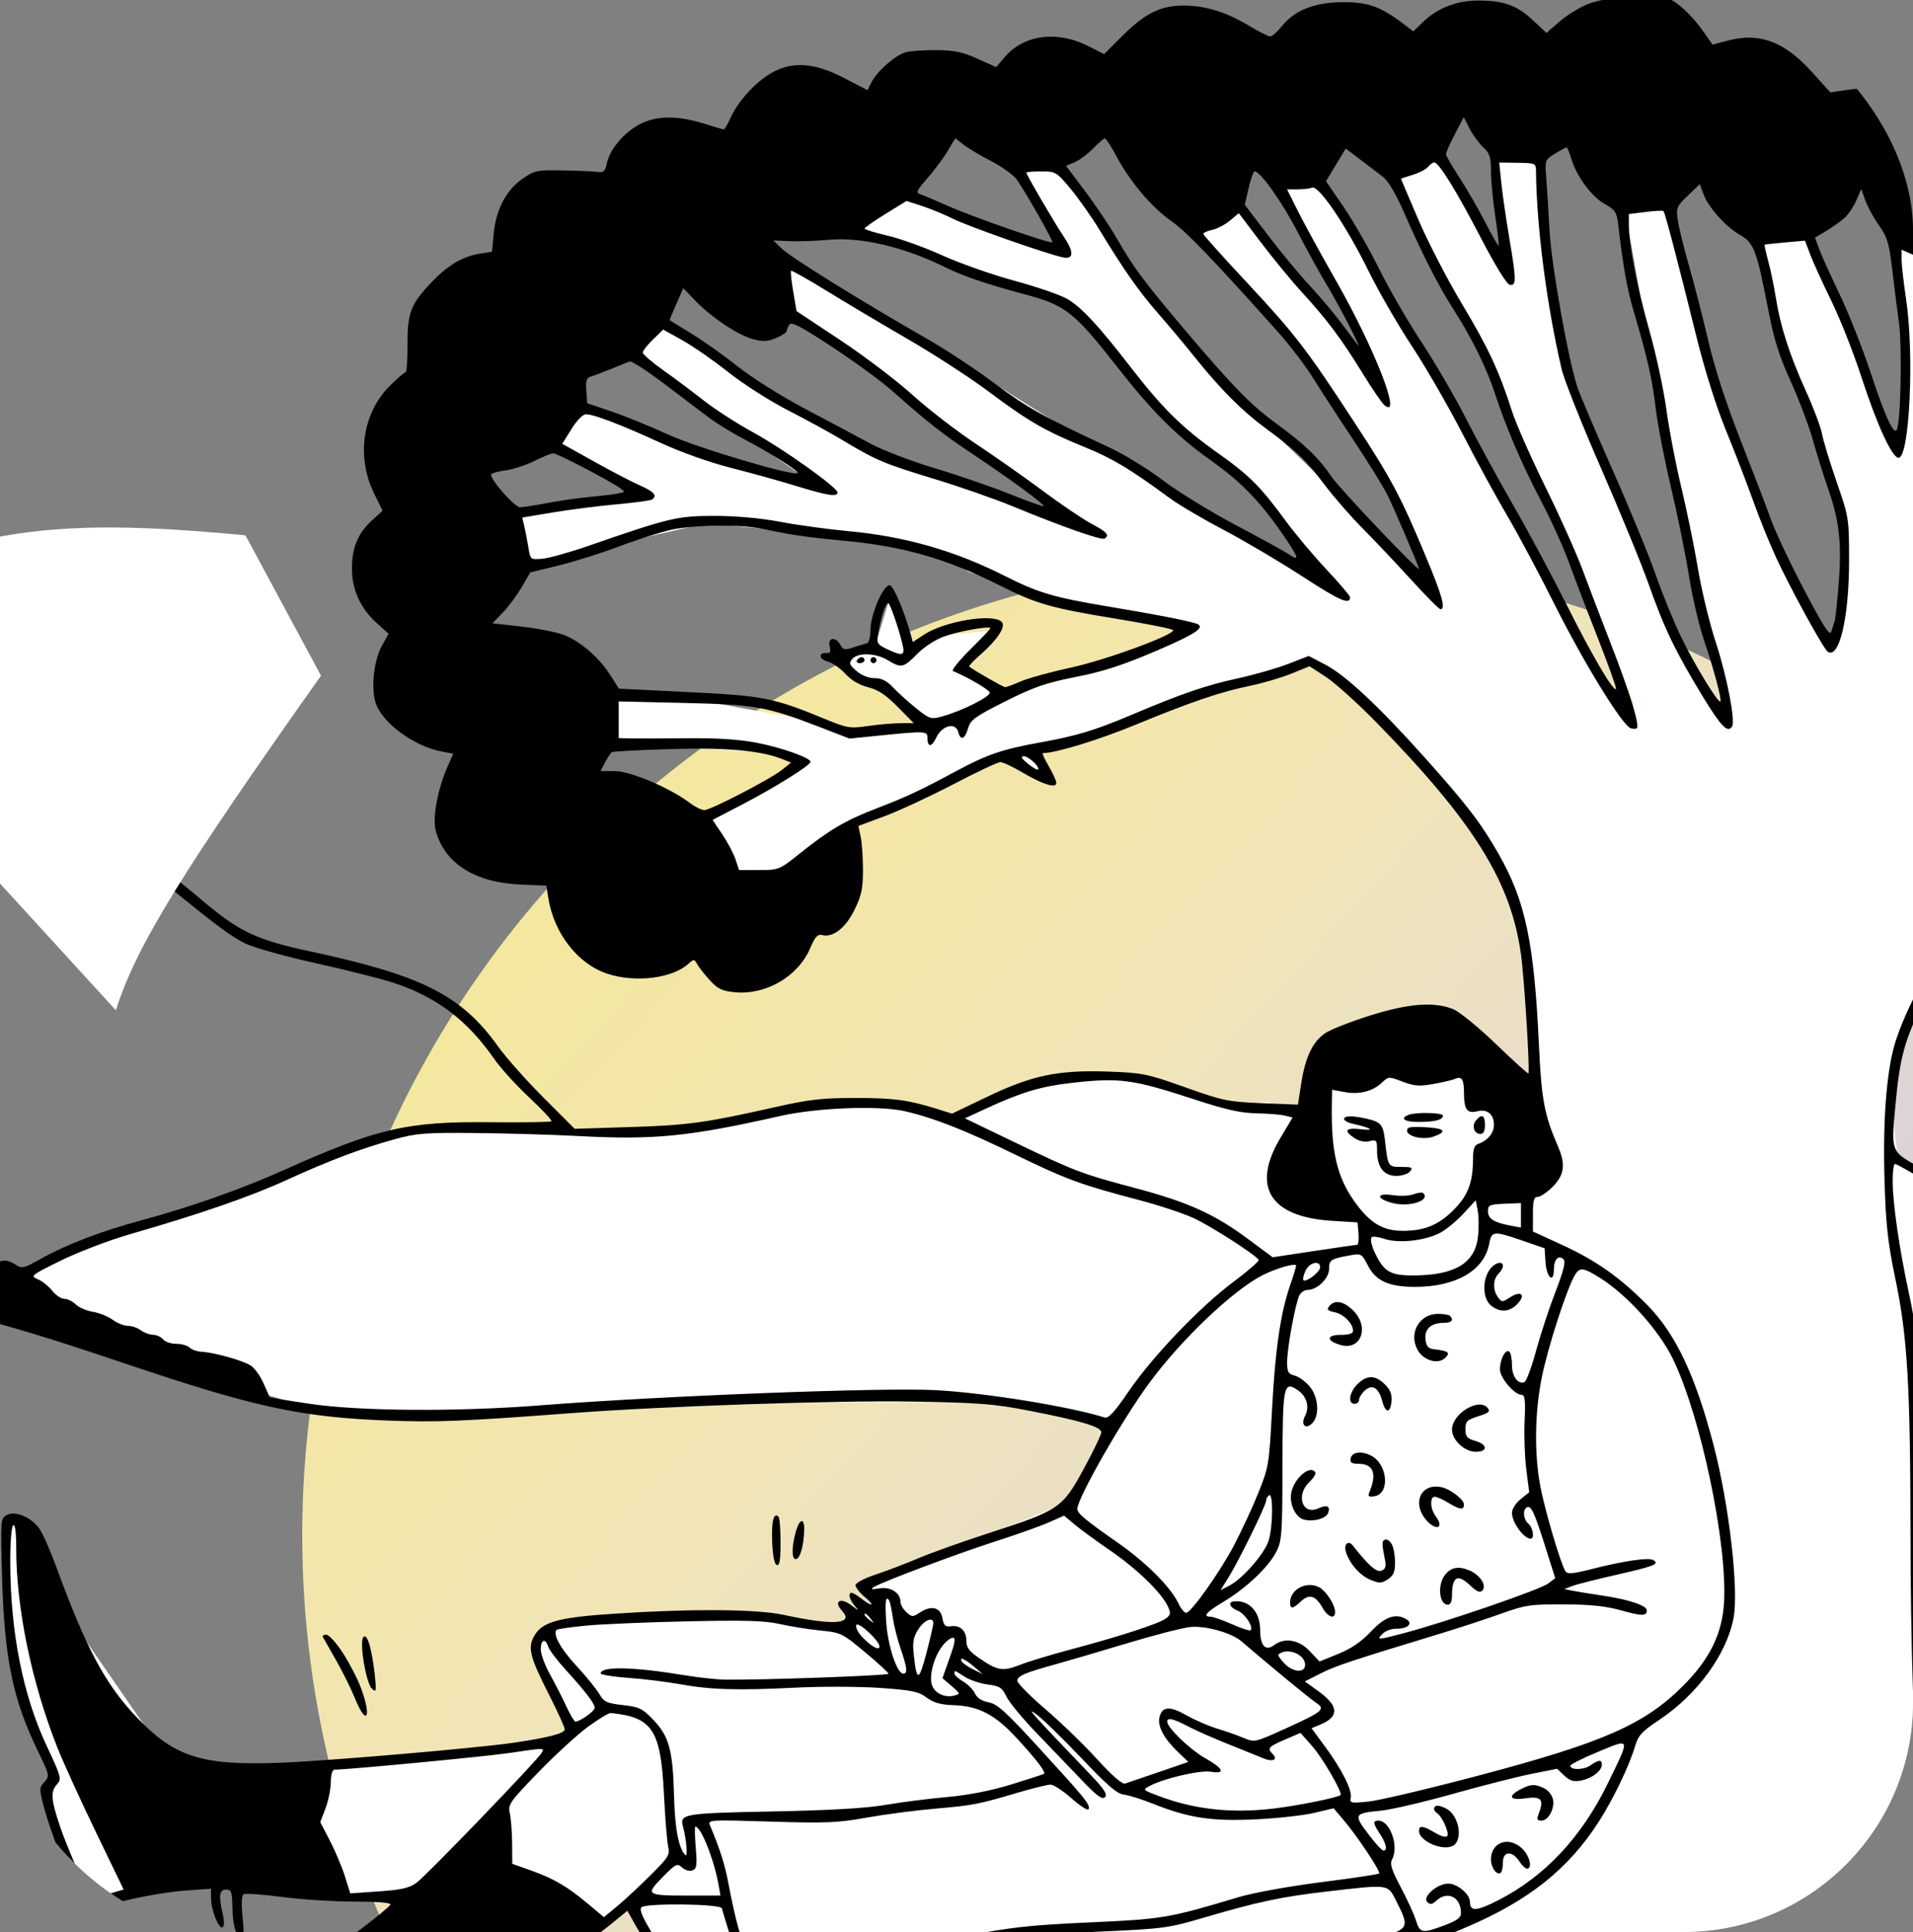 <?xml version="1.0" encoding="UTF-8"?> <svg xmlns="http://www.w3.org/2000/svg" width="100" height="101" viewBox="0 0 100 101" fill="none"><rect x="0" y="0" width="100" height="101" fill="#808080" stroke="none"/> <g clip-path="url(#clip0_16_8313)"> <circle cx="66.799" cy="80.253" r="51" fill="url(#paint0_linear_16_8313)"></circle> <path d="M100.158 78.566L101.317 99.529C90.164 102.154 84.277 101.956 73.928 100.899L68.134 103.006L56.125 106.587L44.748 110.696C43.966 111.178 43.458 111.044 42.536 110.696L38.322 107.535L35.478 104.059L33.16 99.319L31.686 100.372L23.153 104.691V108.273L22.626 110.696L21.468 111.117L16.622 111.433L15.674 110.696H12.829H6.93C4.341 110.457 2.926 110.203 0.715 108.694V107.851H4.507L17.148 103.743L20.625 99.319L16.622 98.897L8.826 98.371L4.507 99.529L2.401 93.946L2.927 92.893L1.031 88.574C0.598 85.016 0.471 83.032 0.399 79.514H1.452L2.927 83.517L8.826 92.05L16.622 92.471C21.908 91.96 24.934 91.773 29.79 90.575L28.526 87.626C28.108 86.59 28.076 86.073 28.526 85.308C31.915 84.495 34.303 84.465 38.744 84.571L44.116 84.887V84.149H44.854V83.517L45.696 84.149V83.517L44.854 83.096L55.704 78.566L57.916 74.563L51.596 73.299H36.847L17.254 73.931L6.298 70.56C1.199 68.26 0.363 67.312 1.979 66.136L15.674 61.079C21.596 58.221 24.424 58.472 29.368 59.288H34.53C43.357 57.369 46.286 57.478 50.015 58.551C51.55 57.08 52.441 56.995 54.018 56.55C57.069 56.099 58.763 56.055 61.708 57.076C63.465 57.588 64.468 57.779 66.344 57.603L68.345 58.551L68.977 57.603L69.714 55.391L74.665 53.705L80.143 56.55C80.183 52.982 80.122 50.947 79.195 46.963C77.86 43.911 76.854 42.359 74.35 40.011L68.45 34.322L54.018 39.379L54.861 40.643H54.334L52.86 39.379L44.854 42.855L41.588 46.753L38.849 46.12L35.899 43.066L42.115 39.905L40.85 39.379L31.791 38.852L31.159 36.429H35.583L44.748 38.114H48.33L47.698 37.482L46.118 35.902L44.748 35.27L44.011 34.322L45.802 33.585L46.539 31.162L47.698 34.006L48.541 33.269L52.122 32.953L50.647 34.849L52.544 36.429L53.386 35.902L62.13 32.953L56.231 31.794L50.647 29.898C48.389 28.568 46.928 28.172 44.011 28.002L36.847 27.37L31.791 28.528L27.261 29.582L25.576 27.053L33.371 25.895L28.631 22.945L29.263 20.733L36.847 23.893L42.957 25.579L39.165 22.945L32.529 18.099L33.793 16.414L38.849 19.89L47.171 24.315L56.231 27.053L50.647 23.472L44.327 18.415L40.113 15.993V13.043L48.33 17.783L58.759 24.315L68.872 29.898L66.87 27.053L62.13 22.945L56.231 15.993L51.069 14.202L43.695 11.674L46.118 9.672L55.388 13.043L52.86 8.092H54.861L57.073 10.515L60.339 15.993L65.817 21.892L71.189 27.053L74.665 30.319L71.927 24.315L67.818 18.415L61.287 10.936L62.867 8.092L68.872 15.993L71.927 19.258L65.817 8.092L68.872 9.251L78.879 26.211C81.226 31.625 82.614 34.29 85.41 37.482V36.745L77.721 19.258L72.769 8.829L74.876 8.092L78.879 14.202L78.142 8.092H80.565V9.988C81.013 15.201 81.423 18.041 83.093 22.629L86.359 30.319C87.517 33.454 88.454 34.945 90.256 37.482L89.624 34.743L88.149 28.002L86.148 17.783L84.778 9.988L87.201 10.515C88.351 15.801 88.965 18.77 90.994 23.893C92.739 28.522 93.777 30.767 95.839 33.585C96.376 31.569 96.631 30.438 96.366 28.423L95.313 23.893L92.784 16.941L91.836 11.568H94.259L99.105 23.05L99.421 22.629C99.979 18.68 99.767 16.466 99.105 12.516L103.213 13.359C103.88 18.55 103.822 21.54 102.792 27.053L101.528 34.322L102.16 33.585L105.636 23.893L106.9 17.362L107.427 13.886L110.166 14.518L109.745 21.049L107.427 28.95L102.16 39.063L103.213 38.641C105.786 35.784 106.936 34.135 108.797 31.162L116.276 15.677L120.174 15.255L115.012 27.053C117.368 25.407 118.218 23.924 119.541 21.049L122.596 14.518L124.809 16.835L119.541 27.053L110.377 39.063C106.2 43.395 104.514 45.812 101.423 50.124C99.249 53.916 98.576 56.158 99.21 60.553L111.535 70.981C115.408 73.414 116.709 75.177 118.488 78.566L121.754 80.884L116.171 81.937L100.158 78.566Z" fill="white"></path> <path fill-rule="evenodd" clip-rule="evenodd" d="M87.089 -0.135C87.629 0.038 88.448 0.792 89.071 1.689L89.519 2.334L90.348 2.116C91.974 1.688 93.275 2.174 94.691 3.737L95.679 4.828L96.641 4.69C97.727 4.535 98.892 4.641 99.667 4.965C100.341 5.246 101.806 6.628 102.465 7.605L102.979 8.365L103.288 7.683C104.849 4.229 109.747 3.55 113.08 6.326L113.829 6.95L114.471 6.37C115.482 5.456 116.348 5.14 117.538 5.251C119.205 5.407 120.771 6.447 122.055 8.251L122.377 8.705L123.037 8.441C124.389 7.899 125.38 8.245 126.205 9.545C127.227 11.158 127.196 12.536 126.085 14.805C125.696 15.599 125.21 16.692 125.005 17.233C124.58 18.351 123.532 20.479 122.959 21.386C122.747 21.723 122.044 22.997 121.397 24.218C120.002 26.85 118.956 28.454 117.157 30.722C116.426 31.642 115.219 33.313 114.474 34.434C113.355 36.117 112.612 36.989 110.201 39.45C108.033 41.662 107.069 42.771 106.455 43.761C106 44.493 105.162 45.678 104.592 46.393C102.226 49.363 101.546 50.358 100.657 52.147C99.544 54.388 99.315 55.215 99.071 57.886C98.854 60.264 98.833 60.216 100.513 61.1C101.993 61.878 103.319 63.025 105.23 65.181C107.869 68.156 109.1 69.223 111.63 70.723C114.29 72.301 115.12 73.08 116.713 75.497C118.288 77.888 119.084 78.718 119.802 78.718C120.146 78.718 120.588 78.877 120.966 79.135C121.393 79.428 121.748 79.544 122.151 79.522C122.601 79.497 122.851 79.599 123.295 79.989C123.608 80.264 123.963 80.681 124.085 80.917C124.262 81.26 124.456 81.368 125.055 81.458C125.689 81.553 125.931 81.7 126.624 82.417C127.075 82.883 127.517 83.264 127.607 83.264C127.865 83.264 128.39 84.24 128.391 84.721C128.391 85.275 127.756 85.929 127.217 85.929C126.993 85.929 125.95 85.652 124.898 85.314C123.846 84.976 122.28 84.513 121.419 84.286C120.557 84.059 118.773 83.488 117.455 83.017C114.158 81.84 112.241 81.323 108.763 80.673C107.124 80.367 105.353 79.971 104.827 79.792C104.04 79.525 100.953 78.874 100.474 78.874C100.033 78.874 100.587 92.411 101.283 98.623C101.424 99.878 101.375 100.15 101.055 99.885C100.86 99.723 100.692 98.462 100.347 94.55C100.04 91.071 99.875 86.109 99.869 80.207C99.861 72.453 99.71 69.885 99.084 66.882C98.677 64.928 98.581 64.047 98.51 61.661C98.415 58.436 98.632 55.806 99.114 54.361C99.866 52.103 101.438 49.465 103.68 46.696C104.395 45.815 105.464 44.352 106.056 43.447C106.879 42.19 107.806 41.116 109.976 38.901C112.937 35.88 113.076 35.713 114.386 33.627C114.827 32.924 115.762 31.64 116.463 30.774C118.163 28.674 119.519 26.651 120.63 24.558C121.133 23.609 121.912 22.199 122.362 21.423C122.811 20.647 123.326 19.721 123.506 19.367L123.832 18.721L123.115 17.877C122.721 17.413 122.351 17.015 122.294 16.992C122.236 16.969 122.042 17.251 121.863 17.619C121.434 18.499 119.547 21.847 118.494 23.595C117.926 24.538 117.112 25.543 115.953 26.73C113.489 29.254 113.537 28.856 116.308 23.782C116.917 22.665 117.586 21.254 117.794 20.646C118.001 20.039 118.426 18.845 118.738 17.993L119.304 16.444L118.56 16.541C118.15 16.595 117.448 16.58 117 16.508L116.186 16.377L115.838 17.254C115.646 17.736 114.945 19.226 114.28 20.563C113.615 21.901 112.858 23.594 112.598 24.326C111.867 26.381 111.555 27.031 110.159 29.405C109.445 30.619 108.548 32.155 108.167 32.819C106.747 35.291 102.677 39.842 101.886 39.842C101.478 39.842 101.929 38.835 103.501 36.236C104.923 33.884 107.151 29.07 107.635 27.301C107.859 26.482 108.359 24.848 108.746 23.671C109.457 21.506 109.585 20.719 109.82 17.095L109.918 15.589L109.009 15.492C108.509 15.439 107.965 15.376 107.8 15.352C107.536 15.314 107.445 15.55 107.06 17.268C106.819 18.346 106.544 19.933 106.45 20.796C106.356 21.658 106.174 22.95 106.047 23.668C105.648 25.904 103.141 32.623 102.128 34.17C101.739 34.763 101.441 34.357 101.537 33.364C101.744 31.212 101.976 29.672 102.463 27.224C102.999 24.533 103.489 19.939 103.464 17.849C103.457 17.228 103.369 16.015 103.269 15.152L103.086 13.585L101.968 13.639C101.097 13.681 100.69 13.623 100.127 13.374L99.404 13.054V13.568C99.404 13.851 99.509 14.782 99.638 15.636C100.074 18.526 99.819 23.931 99.247 23.931C98.904 23.931 98.121 22.223 97.285 19.656C96.885 18.425 96.187 16.662 95.735 15.737C95.282 14.812 94.786 13.723 94.633 13.318L94.353 12.581L93.314 12.674C92.743 12.725 92.26 12.777 92.241 12.791C92.223 12.804 92.311 13.2 92.437 13.671C92.563 14.141 92.738 14.984 92.826 15.544C93.062 17.044 93.545 18.551 94.385 20.404C94.796 21.309 95.182 22.332 95.243 22.677C95.305 23.022 95.648 24.15 96.005 25.185C96.647 27.039 96.656 27.097 96.659 29.261C96.663 32.252 96.15 34.467 95.545 34.072C95.321 33.925 93.57 30.73 92.82 29.096C92.487 28.372 91.955 27.054 91.639 26.168C91.322 25.282 90.684 23.628 90.22 22.492C89.697 21.208 89.109 19.34 88.668 17.555C87.721 13.728 87.036 11.113 86.958 11.035C86.924 11.001 86.502 11.021 86.02 11.082L85.145 11.191L85.146 11.761C85.147 12.797 85.577 15.005 86.222 17.289C86.572 18.528 86.969 20.375 87.106 21.395C87.242 22.414 87.593 24.248 87.887 25.47C88.18 26.693 88.573 28.61 88.759 29.731C88.945 30.852 89.367 32.591 89.696 33.596C90.275 35.362 90.723 37.682 90.542 37.975C90.317 38.34 89.976 37.993 89.023 36.432C87.604 34.107 86.994 32.844 86.195 30.576C85.817 29.504 84.69 26.759 83.691 24.476C82.692 22.193 81.767 19.867 81.635 19.306C80.852 15.96 80.323 11.871 80.292 8.938C80.288 8.537 80.257 8.523 79.33 8.51L78.372 8.497L78.479 9.551C78.537 10.132 78.722 11.409 78.888 12.39C79.269 14.632 79.274 14.956 78.924 14.889C78.76 14.857 78.172 13.902 77.395 12.408C76.126 9.965 75.213 8.49 74.972 8.49C74.901 8.49 74.755 8.596 74.648 8.724C74.541 8.853 74.18 9.041 73.845 9.141C73.511 9.241 73.237 9.335 73.237 9.348C73.237 9.362 73.65 10.332 74.153 11.504C74.657 12.675 75.677 14.646 76.419 15.882C77.795 18.175 78.375 19.419 79.035 21.491C79.239 22.132 80.024 23.912 80.779 25.446C81.535 26.98 82.408 28.924 82.719 29.767C83.031 30.609 83.698 32.356 84.202 33.65C85.175 36.147 85.72 37.909 85.566 38.063C85.514 38.114 85.364 38.115 85.231 38.064C84.785 37.892 82.771 34.612 81.27 31.612C80.451 29.974 79.332 27.877 78.784 26.953C78.237 26.029 77.185 24.101 76.448 22.669C75.71 21.238 74.517 19.172 73.796 18.079C73.075 16.987 72.051 15.211 71.521 14.133C70.368 11.79 68.936 9.678 68.589 9.811C68.46 9.86 68.112 9.901 67.817 9.901H67.279L67.847 11.037C68.159 11.662 69.049 13.288 69.826 14.65C71.865 18.224 73.326 21.977 72.369 21.182C72.238 21.073 71.737 20.342 71.255 19.558C70.149 17.754 69.376 16.717 68.098 15.325C67.541 14.717 66.561 13.528 65.921 12.682L64.756 11.144L64.3 11.528C64.049 11.739 63.63 11.959 63.37 12.016C63.109 12.074 62.898 12.168 62.9 12.226C62.902 12.283 63.924 13.424 65.171 14.76C67.716 17.488 68.287 18.231 70.832 22.128C72.765 25.087 73.22 25.945 74.559 29.155C75.395 31.158 75.584 31.847 75.299 31.847C75.226 31.847 74.541 31.159 73.776 30.319C73.012 29.478 71.879 28.279 71.259 27.654C70.638 27.029 69.744 26.006 69.271 25.381C68.257 24.042 67.764 23.566 66.186 22.409C64.922 21.481 63.791 20.344 62.397 18.601C61.915 17.997 61.087 17.01 60.558 16.406C59.553 15.26 58.747 14.113 57.486 12.036C57.074 11.356 56.392 10.386 55.972 9.88C55.227 8.985 55.186 8.96 54.429 8.96C54.001 8.96 53.651 8.99 53.651 9.026C53.651 9.133 55.15 11.698 55.594 12.352C56.149 13.169 56.141 13.569 55.571 13.456C54.782 13.3 50.608 11.834 49.812 11.435C49.382 11.219 48.66 10.921 48.209 10.773L47.389 10.505L46.291 11.182C45.687 11.555 45.192 11.9 45.192 11.949C45.191 11.998 45.736 12.166 46.404 12.321C47.072 12.477 48.361 12.942 49.267 13.355C50.174 13.767 51.867 14.362 53.028 14.677C54.19 14.991 55.431 15.419 55.788 15.627C56.541 16.068 57.417 17.011 59.12 19.215C60.764 21.342 61.797 22.36 63.634 23.664C65.323 24.861 65.879 25.417 67.229 27.258C67.721 27.928 68.674 29.063 69.348 29.78C70.022 30.497 70.573 31.146 70.573 31.221C70.573 31.642 70.049 31.414 68.106 30.15C66.921 29.378 65.065 28.282 63.982 27.712C62.899 27.143 61.63 26.396 61.162 26.052C59.041 24.496 58.166 23.971 56.705 23.375C54.631 22.53 53.751 22.021 51.693 20.479C50.745 19.768 48.841 18.532 47.462 17.732C46.083 16.932 44.158 15.787 43.184 15.188C42.21 14.588 41.386 14.125 41.352 14.159C41.317 14.194 41.368 14.681 41.464 15.243L41.639 16.265L43.924 17.78C45.181 18.613 46.879 19.901 47.697 20.643C48.516 21.384 49.997 22.528 50.988 23.185C51.979 23.841 53.565 24.956 54.513 25.661C55.461 26.367 56.607 27.142 57.059 27.383C57.873 27.816 58.018 27.982 57.737 28.155C57.574 28.257 55.51 27.531 52.934 26.467C51.98 26.073 50.111 25.422 48.782 25.02C46.231 24.248 45.772 24.053 44.015 22.994C43.412 22.631 42.143 21.936 41.195 21.451C40.247 20.966 38.845 20.071 38.079 19.463C37.314 18.855 36.234 18.104 35.679 17.794L34.669 17.229L34.132 17.75C33.837 18.036 33.598 18.345 33.602 18.436C33.606 18.527 34.082 18.936 34.66 19.346C35.238 19.755 36.189 20.468 36.774 20.928C37.359 21.389 38.523 22.14 39.36 22.598C40.932 23.457 43.78 25.483 43.78 25.743C43.78 25.991 43.258 25.911 41.645 25.413C40.794 25.151 39.255 24.723 38.226 24.462C37.123 24.184 35.61 23.647 34.544 23.157C32.47 22.204 31.046 21.658 30.636 21.658C30.465 21.658 30.16 21.965 29.872 22.43L29.392 23.202L31.063 24.133C31.982 24.646 33.069 25.212 33.478 25.39C34.197 25.705 34.382 25.93 34.075 26.119C33.995 26.169 33.166 26.279 32.234 26.364C31.302 26.448 29.811 26.639 28.921 26.786L27.302 27.055L27.412 27.531C27.473 27.793 27.568 28.289 27.624 28.634C27.724 29.254 27.732 29.26 28.347 29.21C28.689 29.182 29.78 28.877 30.773 28.533C34.997 27.066 35.408 26.969 37.356 26.97C38.49 26.971 39.767 27.086 40.803 27.282C41.708 27.453 43.304 27.672 44.35 27.768C47.296 28.039 49.913 28.788 52.531 30.111C54.27 30.989 55.073 31.228 57.866 31.696C60.388 32.119 61.738 32.377 62.465 32.577C63.097 32.75 62.613 33.096 60.428 34.031C58.681 34.778 57.658 35.11 56.237 35.39C54.672 35.698 54.054 35.911 52.554 36.664C50.962 37.464 50.735 37.628 50.603 38.078C50.432 38.659 50.214 38.738 50.091 38.266C49.954 37.743 49.242 37.922 48.944 38.555C48.698 39.079 48.481 39.082 48.481 38.562C48.481 38.219 48.36 38.213 46.078 38.443L44.404 38.611L42.903 38.029C40.091 36.939 39.503 36.834 35.75 36.747L32.342 36.669V37.628V38.588L32.929 38.602C33.252 38.609 34.575 38.606 35.867 38.594C37.478 38.578 38.636 38.652 39.549 38.828C40.845 39.077 42.37 39.618 42.37 39.828C42.37 40.004 40.497 41.175 38.83 42.041L37.249 42.864L37.759 43.621C38.039 44.038 38.351 44.628 38.451 44.932L38.634 45.485L39.679 45.484C40.708 45.483 40.741 45.47 41.784 44.637C43.365 43.374 44.174 42.898 45.805 42.268C47.439 41.636 48.084 41.334 50.047 40.278C51.598 39.444 52.42 39.166 54.356 38.817C56.28 38.471 57.209 38.191 59.135 37.377C61.788 36.255 63.033 35.828 64.698 35.465C65.559 35.278 66.748 34.937 67.339 34.708L68.413 34.292L69.275 34.743C70.344 35.303 72.082 36.927 74.47 39.597C76.68 42.067 77.413 43.023 78.338 44.643C79.739 47.097 80.198 49.275 80.446 54.64C80.577 57.483 80.728 58.286 81.446 59.941C81.849 60.872 81.775 61.429 81.166 62.039C80.873 62.332 80.52 62.572 80.382 62.572C80.181 62.572 80.132 62.752 80.132 63.476V64.38L81.646 65.075C83.436 65.897 84.681 66.776 86.117 68.23C87.602 69.736 88.649 71.961 89.597 75.63C90.393 78.708 90.896 83.1 90.622 84.572C90.268 86.47 88.728 88.586 86.733 89.912C85.826 90.516 85.639 90.719 85.469 91.292C85.16 92.337 84.308 94.103 83.544 95.281C81.959 97.725 79.912 99.353 76.684 100.736C75.147 101.395 74.721 101.512 73.786 101.532C72.65 101.557 72.449 101.619 68.762 103.1C67.774 103.497 66.226 103.959 65.159 104.177C61.749 104.872 62.309 104.685 50.349 109.133C47.627 110.145 45.045 111.022 44.612 111.082C43.498 111.235 42.688 110.967 41.549 110.069C41.009 109.643 40.145 109.035 39.628 108.717C37.827 107.608 37.393 107.143 35.568 104.367C34.598 102.891 33.577 101.28 33.299 100.787L32.795 99.891L31.902 100.619C30.553 101.72 28.932 102.737 26.035 104.299L23.411 105.715V107.318C23.411 109.595 23.173 110.655 22.581 111.015C22.004 111.366 20.722 111.587 18.463 111.725C16.627 111.837 15.899 111.668 15.672 111.078C15.582 110.844 15.17 110.831 11.148 110.933C7.41 111.027 6.493 111.005 5.235 110.789C1.771 110.196 -0.752 108.505 0.344 107.513C0.962 106.953 2.007 106.659 3.685 106.571C5.756 106.463 6.593 106.246 10.236 104.877C15.503 102.897 17.155 102.127 18.832 100.871C19.668 100.243 20.377 99.658 20.406 99.57C20.441 99.467 19.771 99.41 18.521 99.41C17.454 99.41 15.754 99.301 14.742 99.168C13.73 99.036 12.828 98.973 12.737 99.03C12.628 99.097 12.609 99.511 12.681 100.231C12.77 101.113 12.75 101.315 12.582 101.259C12.308 101.168 12.164 100.622 12.145 99.606C12.131 98.893 12.087 98.783 11.816 98.783C11.463 98.783 11.421 99.106 11.646 100.077C11.728 100.427 11.725 100.702 11.639 100.754C11.443 100.876 11.032 99.848 11.032 99.235V98.736L9.661 98.836C8.907 98.891 7.563 99.113 6.674 99.329C4.608 99.833 4.511 99.829 4.134 99.214C3.709 98.52 2.623 95.723 2.299 94.485C2.045 93.517 2.046 93.46 2.322 93.156C2.603 92.844 2.595 92.808 1.979 91.538C0.664 88.831 0.223 86.676 0.106 82.379C0.026 79.447 0.032 79.373 0.354 79.201C0.798 78.963 1.633 79.313 2.058 79.915C2.233 80.162 2.634 81.069 2.949 81.931C4.479 86.115 5.477 87.996 7.067 89.691C9.094 91.85 10.497 92.307 14.632 92.153C17.112 92.06 24.986 91.384 26.893 91.1C28.691 90.832 29.521 90.614 29.521 90.408C29.521 90.3 29.169 89.519 28.739 88.674C27.718 86.668 27.585 86.179 27.894 85.58C28.3 84.795 29.117 84.558 32.108 84.36C36.114 84.094 39.56 84.118 40.959 84.42C43.608 84.993 44.657 84.913 44.003 84.191C43.561 83.702 43.94 83.493 44.497 83.918C44.901 84.226 44.923 84.23 44.681 83.949C44.399 83.622 44.316 83.261 44.524 83.267C44.589 83.269 44.818 83.409 45.033 83.577C45.617 84.034 45.761 83.955 45.202 83.485C44.937 83.262 44.72 82.985 44.72 82.871C44.72 82.753 45.178 82.511 45.778 82.312C46.359 82.119 47.364 81.735 48.011 81.46C48.657 81.184 50.314 80.593 51.693 80.146C55.367 78.957 55.537 78.841 56.65 76.792C57.155 75.862 57.569 75.001 57.569 74.878C57.569 74.593 56.52 74.278 53.808 73.75C51.946 73.387 51.203 73.329 47.601 73.269C43.727 73.205 34.713 73.51 29.994 73.866C24.189 74.304 22.826 74.36 20.302 74.264C15.735 74.092 13.32 73.57 6.567 71.292C-0.699 68.842 -2.828 68.341 -8.131 67.833C-9.493 67.703 -10.686 67.547 -10.783 67.488C-11.174 67.246 -10.243 67.15 -8.77 67.282C-7.919 67.358 -7.116 67.422 -6.987 67.425C-6.858 67.427 -6.632 67.218 -6.485 66.96C-6.329 66.687 -6.088 66.491 -5.908 66.491C-5.732 66.491 -5.553 66.35 -5.495 66.167C-5.366 65.76 -4.824 65.549 -4.357 65.725C-4.139 65.807 -3.733 65.788 -3.315 65.677C-2.725 65.519 -2.573 65.531 -2.21 65.769C-1.826 66.021 -1.766 66.023 -1.516 65.797C-1.175 65.489 -0.505 65.477 -0.257 65.776C-0.154 65.9 0.032 65.963 0.155 65.915C0.279 65.868 0.557 65.945 0.774 66.087C1.153 66.336 1.205 66.325 2.144 65.802C3.493 65.051 5.271 64.37 7.33 63.813C9.968 63.1 12.609 62.169 14.875 61.153C19.72 58.981 21.288 58.62 25.646 58.667C27.349 58.685 28.78 58.663 28.825 58.618C28.87 58.572 28.351 58.015 27.671 57.379C26.99 56.743 26.165 55.835 25.836 55.361C24.433 53.338 22.835 52.127 20.59 51.385C19.944 51.172 18.111 50.708 16.516 50.355C14.922 50.002 13.265 49.54 12.834 49.328C12.067 48.951 11.293 48.375 8.657 46.219C7.938 45.631 7.161 45.05 6.931 44.928L6.511 44.705L6.6 45.565C6.675 46.294 6.65 46.426 6.432 46.426C6.291 46.426 6.174 46.373 6.174 46.308C6.173 46.243 6.066 45.379 5.936 44.388C5.504 41.098 5.482 40.435 5.774 39.557C6.244 38.142 7.734 37.272 10.866 36.586C11.905 36.358 12.756 36.129 12.756 36.077C12.756 36.025 12.667 35.861 12.558 35.712C12.371 35.457 12.299 35.456 11.365 35.695C10.146 36.007 9.957 35.894 10.223 35.008C10.459 34.218 10.453 34.042 10.189 34.042C10.071 34.042 9.887 34.251 9.78 34.508C9.485 35.221 8.904 35.719 7.193 36.724C5.756 37.568 5.078 37.827 5.078 37.533C5.078 37.47 5.583 36.587 6.199 35.569C7.264 33.812 7.305 33.709 7.025 33.504C6.75 33.303 6.673 33.397 5.909 34.856C5.019 36.557 4.031 37.961 3.724 37.961C3.26 37.961 3.275 35.502 3.75 33.926C4.037 32.97 3.779 32.628 3.431 33.505C2.945 34.727 2.891 34.818 2.691 34.741C2.579 34.698 2.296 34.347 2.063 33.961C1.505 33.036 1.245 33.06 1.613 34.002C1.926 34.803 2.327 36.374 2.495 37.451C2.577 37.978 2.551 38.117 2.37 38.117C1.967 38.117 0.007 35.762 -0.765 34.35C-1.218 33.521 -1.425 33.985 -1.04 34.964C-0.474 36.4 -0.623 36.518 -2.051 35.766C-3.041 35.245 -3.07 35.236 -3.07 35.436C-3.07 35.514 -2.382 36.06 -1.542 36.65C1.487 38.778 2.695 40.386 3.034 42.742C3.231 44.112 3.242 45.283 3.058 45.396C2.904 45.491 2.806 45.169 2.642 44.031L2.534 43.283L1.383 42.751C0.158 42.184 -0.128 41.925 -3.419 38.395C-5.209 36.475 -6.375 35.683 -8.033 35.258C-8.458 35.15 -8.802 34.99 -8.797 34.904C-8.779 34.561 -7.436 34.814 -6.25 35.383C-5.241 35.867 -4.755 36.246 -3.461 37.557C-2.6 38.43 -1.426 39.675 -0.854 40.324C-0.144 41.129 0.485 41.663 1.127 42.005C2.331 42.648 2.481 42.647 2.353 41.997C2.025 40.333 0.721 38.864 -2.188 36.884C-4.902 35.036 -5.42 34.472 -5.42 33.363C-5.42 32.685 -5.093 32.409 -4.279 32.402C-3.715 32.396 -3.628 32.345 -3.523 31.955C-3.346 31.294 -3.086 31.063 -2.52 31.063C-2.145 31.063 -1.939 30.957 -1.748 30.665C-1.525 30.325 -1.384 30.271 -0.795 30.302C-0.326 30.326 -0.009 30.252 0.189 30.073C0.582 29.718 1.283 29.741 1.924 30.133C2.42 30.435 2.49 30.44 3.051 30.215C3.516 30.029 3.757 30.013 4.132 30.144C4.457 30.258 4.678 30.261 4.807 30.154C5.077 29.933 5.534 29.886 6.176 30.014C6.478 30.073 6.942 30.061 7.207 29.984C7.738 29.832 8.457 30.055 8.812 30.482C8.969 30.671 9.113 30.697 9.399 30.588C9.943 30.382 10.701 30.577 10.975 30.995C11.124 31.223 11.435 31.391 11.832 31.458C12.263 31.531 12.558 31.703 12.79 32.017C12.975 32.267 13.262 32.514 13.428 32.567C13.595 32.62 14.003 32.909 14.336 33.21C15.365 34.14 15.318 35.416 14.23 36.089C13.94 36.268 12.621 36.686 11.297 37.017C8.623 37.688 7.921 37.944 7.165 38.521C6.219 39.242 5.978 40.13 6.198 42.091C6.413 44.011 6.38 43.95 7.699 44.837C8.369 45.288 9.615 46.254 10.469 46.984C12.47 48.695 13.379 49.131 16.201 49.734C22.064 50.987 24.133 52.034 26.042 54.713C26.448 55.282 27.513 56.482 28.41 57.379L30.04 59.011L32.954 58.919C35.961 58.825 36.873 58.699 40.51 57.88C42.305 57.475 42.974 57.399 44.71 57.399C46.731 57.399 47.47 57.499 49.005 57.98L49.765 58.218L51.617 57.332C53.966 56.208 55.33 55.926 57.96 56.021C59.723 56.084 59.972 56.136 61.956 56.842C63.928 57.544 64.198 57.6 65.96 57.671L67.849 57.748L68.02 56.639C68.234 55.255 68.623 54.445 69.284 54.005C69.566 53.817 70.613 53.406 71.612 53.092C73.642 52.452 74.991 52.351 75.983 52.766C76.306 52.901 77.308 53.722 78.209 54.59C79.11 55.458 79.869 56.145 79.895 56.117C79.985 56.022 79.684 51.185 79.509 49.904C78.989 46.103 77.047 42.984 71.965 37.782C70.984 36.778 69.793 35.704 69.319 35.394L68.456 34.831L67.499 35.218C66.972 35.431 66.021 35.712 65.385 35.843C63.791 36.172 62.295 36.679 59.4 37.872C57.428 38.685 55.191 39.371 54.513 39.371C54.463 39.371 54.601 39.677 54.82 40.051C55.039 40.425 55.218 40.821 55.218 40.931C55.218 41.23 54.507 41.009 53.444 40.381C52.942 40.084 52.424 39.842 52.291 39.842C52.159 39.842 51.053 40.362 49.835 40.999C48.616 41.636 47.001 42.386 46.245 42.667L44.871 43.178L44.991 43.743C45.058 44.055 45.111 44.838 45.111 45.485C45.11 46.457 45.033 46.818 44.667 47.565C44.203 48.513 43.539 49.03 42.977 48.883C42.741 48.822 42.61 48.967 42.346 49.582C41.714 51.051 40.033 52.029 38.406 51.872C37.749 51.809 37.524 51.701 37.115 51.255C36.842 50.957 36.544 50.579 36.452 50.415C36.294 50.133 36.268 50.131 35.992 50.381C35.142 51.151 33.205 51.388 31.742 50.902C30.202 50.39 28.96 48.796 28.663 46.95L28.559 46.299L27.199 46.241C24.823 46.139 23.237 45.13 22.779 43.428C22.598 42.757 22.876 41.25 23.399 40.067L23.693 39.401L23.121 39.295C21.66 39.026 19.986 37.803 19.638 36.749C19.383 35.977 19.545 34.507 19.967 33.755L20.315 33.135L19.684 32.565C18.841 31.803 18.397 30.823 18.397 29.727C18.397 28.635 18.708 27.881 19.432 27.217L19.998 26.698L19.551 25.785C18.614 23.869 18.948 21.602 20.378 20.17C20.767 19.781 21.136 19.463 21.198 19.463C21.26 19.463 21.307 18.811 21.303 18.013C21.294 16.33 21.465 15.895 22.605 14.709C23.431 13.849 24.198 13.403 25.099 13.258L25.721 13.159L25.805 12.231C25.918 10.977 26.459 9.938 27.303 9.353C27.948 8.906 28.057 8.883 29.418 8.909C30.207 8.923 31.026 8.959 31.236 8.987C31.559 9.031 31.636 8.957 31.728 8.517C31.877 7.806 32.617 6.931 33.436 6.497C34.293 6.044 35.409 6.028 36.754 6.45C37.3 6.622 37.787 6.763 37.835 6.764C37.883 6.765 38.041 6.497 38.185 6.17C38.559 5.322 39.458 4.324 40.285 3.84C41.397 3.188 42.549 3.259 44.122 4.078L45.346 4.714L45.573 4.274C45.872 3.697 46.808 2.882 47.347 2.731C47.583 2.666 48.304 2.616 48.951 2.621C49.89 2.629 50.321 2.719 51.099 3.071L52.073 3.511L52.49 3.015C53.503 1.811 55.24 1.574 56.898 2.415L57.717 2.83L58.629 1.917C59.855 0.691 60.672 0.284 61.895 0.292C63.045 0.3 64.111 0.633 65.323 1.364C65.819 1.662 66.304 1.906 66.401 1.906C66.498 1.906 66.767 1.669 66.998 1.38C67.671 0.536 68.705 0.125 70.182 0.115C71.511 0.106 72.174 0.342 73.362 1.247L73.878 1.641L74.38 1.155C75.131 0.43 76.137 0.032 77.233 0.029C78.587 0.026 79.292 0.274 80.114 1.043L80.839 1.722L81.543 1.111C81.93 0.776 82.612 0.362 83.058 0.191C83.986 -0.163 86.394 -0.358 87.089 -0.135ZM75.588 8.054C75.588 8.141 75.895 8.681 76.271 9.253C76.647 9.825 77.255 10.877 77.623 11.592C77.991 12.306 78.313 12.869 78.339 12.844C78.365 12.818 78.286 12.127 78.163 11.309C78.04 10.492 77.94 9.429 77.939 8.948C77.938 8.21 77.875 8.015 77.531 7.694C77.307 7.485 76.987 7.048 76.82 6.722L76.516 6.129L76.052 7.012C75.797 7.497 75.588 7.966 75.588 8.054ZM57.132 7.77C56.849 8.061 56.416 8.383 56.17 8.485L55.724 8.67L56.722 9.994C57.271 10.722 58.035 11.863 58.419 12.53C59.273 14.01 59.84 14.77 61.956 17.27C64.407 20.166 65.357 21.141 66.656 22.095C68.218 23.24 68.917 23.913 69.629 24.952C70.061 25.582 74.177 29.917 74.177 29.741C74.177 29.622 72.861 26.539 72.529 25.88C72.293 25.411 71.488 24.111 70.74 22.99C69.991 21.869 69.051 20.423 68.65 19.777C68.249 19.13 67.407 18.027 66.779 17.325C63.369 13.513 62.021 12.112 61.216 11.547C60.189 10.825 59.07 9.501 58.358 8.164C58.086 7.653 57.815 7.237 57.755 7.238C57.696 7.239 57.415 7.478 57.132 7.77ZM49.53 7.902C49.315 8.269 48.844 8.903 48.483 9.313C47.907 9.968 47.862 10.069 48.115 10.157C48.273 10.211 48.957 10.501 49.635 10.801C50.919 11.368 54.922 12.758 55.012 12.667C55.072 12.608 53.614 10.041 53.149 9.386C52.978 9.146 52.37 8.708 51.796 8.412C51.222 8.117 50.576 7.733 50.361 7.559C50.145 7.385 49.958 7.241 49.945 7.239C49.931 7.238 49.745 7.536 49.53 7.902ZM81.283 8.034C80.756 8.36 80.753 8.368 80.83 9.328C80.872 9.858 80.947 11.057 80.995 11.991C81.09 13.827 81.998 18.927 82.47 20.277C82.63 20.735 83.465 22.696 84.326 24.636C85.186 26.576 86.187 29.01 86.549 30.044C86.91 31.079 87.516 32.56 87.895 33.336C88.594 34.77 89.822 36.783 89.931 36.674C90.018 36.587 89.578 34.945 89.058 33.415C88.809 32.682 88.46 31.175 88.282 30.065C88.105 28.956 87.681 26.875 87.342 25.441C87.002 24.007 86.646 22.163 86.55 21.344C86.373 19.828 86.122 18.719 85.41 16.311C85.053 15.1 84.867 14.069 84.59 11.748C84.51 11.085 84.436 10.972 83.876 10.657C83.188 10.27 82.416 9.223 82.14 8.302C82.042 7.974 81.929 7.706 81.888 7.706C81.847 7.706 81.575 7.854 81.283 8.034ZM70.239 10.825C70.746 11.567 71.58 13.02 72.091 14.055C72.603 15.09 73.601 16.815 74.309 17.889C75.017 18.963 76.064 20.762 76.636 21.886C77.207 23.011 78.327 25.066 79.125 26.453C79.922 27.841 81.184 30.193 81.928 31.681C83.225 34.271 84.334 36.16 84.476 36.017C84.513 35.981 84.09 34.798 83.537 33.389C82.983 31.981 82.301 30.193 82.02 29.417C81.74 28.641 81.094 27.212 80.584 26.241C79.563 24.294 78.728 22.354 78.157 20.604C77.714 19.247 76.938 17.667 75.978 16.17C75.178 14.92 74.35 13.297 73.397 11.112C72.992 10.182 72.568 9.457 72.318 9.265C72.091 9.092 71.554 8.683 71.125 8.357L70.346 7.765L69.831 8.62L69.316 9.475L70.239 10.825ZM65.272 9.831L65.069 10.702L66.284 12.3C66.952 13.179 67.949 14.381 68.499 14.971C69.049 15.561 69.818 16.479 70.208 17.009C70.598 17.54 70.953 18.009 70.999 18.052C71.165 18.212 69.92 15.819 69.345 14.875C69.017 14.338 68.335 13.099 67.829 12.122C67.014 10.549 65.885 8.96 65.582 8.96C65.523 8.96 65.383 9.352 65.272 9.831ZM87.702 11.499C87.754 11.87 88.019 12.95 88.292 13.898C88.565 14.847 89.021 16.62 89.305 17.838C89.642 19.282 90.228 21.085 90.986 23.011C91.626 24.638 92.339 26.498 92.57 27.144C92.8 27.791 93.582 29.449 94.306 30.828C95.323 32.764 95.647 33.265 95.727 33.023C95.784 32.85 95.864 32.603 95.905 32.474C95.947 32.345 96.043 31.428 96.12 30.436C96.279 28.377 96.144 27.199 95.552 25.516C95.337 24.903 94.983 23.773 94.766 23.005C94.549 22.236 94.023 20.846 93.598 19.915C92.998 18.601 92.735 17.756 92.422 16.139C91.83 13.077 91.681 12.686 90.946 12.273C90.211 11.86 89.29 10.823 89.038 10.126L88.856 9.624L88.232 10.224C87.646 10.787 87.613 10.865 87.702 11.499ZM96.407 11.404C96.203 11.584 95.775 11.887 95.457 12.077L94.879 12.423L95.09 13.004C95.206 13.323 95.689 14.396 96.164 15.387C96.638 16.379 97.353 18.178 97.752 19.385C98.546 21.786 98.982 22.745 99.152 22.468C99.356 22.139 99.437 18.142 99.266 16.877C99.172 16.187 99.012 14.919 98.91 14.058C98.751 12.711 98.655 12.395 98.222 11.785C97.946 11.395 97.624 10.807 97.508 10.477L97.296 9.877L97.037 10.477C96.895 10.807 96.612 11.224 96.407 11.404ZM41.278 12.607L40.422 12.57L40.886 13.015C41.369 13.476 45.15 15.822 48.392 17.672C49.421 18.259 51.043 19.327 51.996 20.046C53.633 21.28 54.61 21.826 57.96 23.377C58.736 23.736 60.005 24.513 60.781 25.103C61.556 25.693 63.283 26.754 64.617 27.461C65.952 28.168 67.184 28.844 67.355 28.964C67.963 29.39 67.902 29.167 67.089 27.985C65.858 26.196 64.888 25.2 63.222 24.015C61.52 22.805 60.214 21.498 58.436 19.228C56.136 16.291 55.711 15.957 53.545 15.38C51.599 14.861 50.349 14.436 49.421 13.977C47.261 12.908 45.021 12.38 43.31 12.537C42.664 12.596 41.749 12.627 41.278 12.607ZM103.689 13.859C104.144 17.801 103.888 22.885 103.022 27.156C102.501 29.727 102.021 32.793 102.124 32.896C102.35 33.122 104.961 26.246 105.414 24.231C105.551 23.62 105.769 22.171 105.898 21.009C106.026 19.848 106.31 18.161 106.528 17.26C107.072 15.015 107.069 14.996 106.181 14.541C105.771 14.331 105.084 13.907 104.654 13.598C104.223 13.289 103.809 13.036 103.733 13.036C103.657 13.036 103.637 13.406 103.689 13.859ZM112.49 13.908C112.226 14.358 111.765 14.819 111.245 15.152C110.423 15.678 110.418 15.685 110.317 16.654C110.261 17.19 110.215 18.094 110.214 18.663C110.213 20.236 109.964 21.522 109.196 23.931C108.811 25.138 108.319 26.781 108.102 27.583C107.606 29.419 105.405 34.109 103.835 36.674C103.187 37.734 102.692 38.637 102.735 38.68C102.942 38.887 107.032 33.881 107.717 32.582C107.998 32.048 108.737 30.763 109.359 29.726C110.836 27.261 111.387 26.155 111.956 24.505C112.213 23.758 113.019 21.948 113.747 20.482C114.475 19.016 115.209 17.451 115.379 17.004L115.687 16.192L114.912 15.635C114.147 15.085 113.293 14.069 113.109 13.491C113.057 13.327 112.991 13.193 112.962 13.193C112.933 13.193 112.72 13.515 112.49 13.908ZM35.005 16.722C35.005 16.744 35.487 17.048 36.075 17.398C36.663 17.747 37.766 18.526 38.527 19.129C39.322 19.759 40.848 20.719 42.119 21.39C43.334 22.032 44.857 22.842 45.504 23.191C46.152 23.542 47.66 24.119 48.87 24.48C50.074 24.84 51.832 25.445 52.775 25.824C53.719 26.203 54.516 26.488 54.547 26.457C54.624 26.38 52.844 25.072 50.831 23.727C49.215 22.647 48.579 22.146 46.581 20.385C46.032 19.9 44.64 18.886 43.489 18.13C41.849 17.052 41.367 16.802 41.259 16.973C41.183 17.092 41.12 17.247 41.119 17.316C41.117 17.385 40.867 17.546 40.562 17.673C40.118 17.859 39.879 17.87 39.358 17.729C38.573 17.518 37.191 16.594 36.341 15.713L35.718 15.066L35.362 15.874C35.166 16.318 35.005 16.7 35.005 16.722ZM120.625 15.777C120.128 16.068 119.901 16.334 119.722 16.835C119.59 17.203 119.096 18.579 118.624 19.894C118.07 21.439 117.373 22.984 116.652 24.266C116.038 25.357 115.564 26.277 115.599 26.312C115.761 26.474 117.446 24.34 118.303 22.889C119.726 20.476 121.448 17.376 121.703 16.765C121.896 16.303 121.897 16.17 121.707 15.808C121.586 15.577 121.443 15.387 121.388 15.387C121.334 15.387 120.991 15.563 120.625 15.777ZM31.95 19.286C31.519 19.46 31.039 19.641 30.883 19.688C30.658 19.756 30.61 19.907 30.648 20.428L30.697 21.082L31.95 21.505C32.639 21.737 33.98 22.283 34.928 22.717C36.446 23.413 41.511 24.92 41.699 24.732C41.787 24.644 40.223 23.652 38.951 22.989C38.321 22.66 37.467 22.138 37.055 21.829C36.642 21.519 35.579 20.715 34.693 20.043C33.806 19.37 33.003 18.853 32.907 18.895C32.812 18.936 32.381 19.112 31.95 19.286ZM27.948 24.091C27.52 24.308 26.85 24.529 26.461 24.583C26.071 24.636 25.72 24.732 25.68 24.796C25.56 24.991 26.894 26.517 27.185 26.517C27.334 26.517 27.974 26.419 28.607 26.298C29.239 26.177 30.25 26.033 30.853 25.976C31.456 25.92 32.119 25.839 32.325 25.795C32.684 25.72 32.687 25.707 32.404 25.509C31.83 25.109 29.128 23.7 28.929 23.698C28.818 23.697 28.377 23.873 27.948 24.091ZM35.149 27.682C34.582 27.802 33.348 28.193 32.407 28.55C31.466 28.907 30.027 29.362 29.208 29.561L27.72 29.924L27.275 30.689C27.031 31.111 26.586 31.709 26.287 32.02L25.743 32.584L27.339 32.766C28.217 32.866 29.23 33.078 29.589 33.237C30.445 33.616 31.348 34.419 31.904 35.296L32.352 36.001L35.99 36.181C39.916 36.374 40.415 36.472 43.094 37.575C44.292 38.069 44.425 38.091 45.366 37.955C45.916 37.875 46.68 37.809 47.065 37.807L47.765 37.804L46.927 36.955C46.307 36.328 45.904 36.06 45.379 35.927C44.92 35.812 44.496 35.561 44.185 35.221C43.919 34.931 43.505 34.645 43.264 34.584C42.808 34.47 42.761 34.104 43.208 34.142C43.402 34.158 43.441 34.073 43.37 33.789C43.252 33.321 43.688 33.263 43.93 33.715C44.069 33.976 44.158 33.993 44.601 33.848C44.882 33.756 45.2 33.658 45.308 33.631C45.426 33.601 45.504 33.315 45.505 32.91C45.507 32.128 46.165 30.593 46.499 30.593C46.697 30.593 47.263 31.917 47.62 33.215L47.716 33.564L48.294 33.182C49.391 32.46 51.976 32.044 52.376 32.526C52.585 32.779 52.117 33.473 51.199 34.27C50.868 34.558 50.631 34.821 50.674 34.855C50.966 35.08 52.442 35.923 52.545 35.923C52.614 35.923 52.98 35.788 53.357 35.622C53.734 35.457 54.924 35.13 56.002 34.895C57.812 34.502 61.329 33.213 61.329 32.944C61.329 32.884 59.956 32.609 58.278 32.334C54.935 31.785 54.188 31.572 52.319 30.634C49.39 29.164 47.144 28.53 43.858 28.244C42.824 28.154 41.484 27.978 40.881 27.852C39.277 27.518 39.135 27.502 37.591 27.482C36.815 27.472 35.717 27.562 35.149 27.682ZM46.156 32.043C46.07 32.323 45.958 32.804 45.907 33.111C45.82 33.631 45.852 33.687 46.369 33.934C47.031 34.249 47.227 34.265 47.228 34.002C47.228 33.629 46.554 31.534 46.433 31.534C46.366 31.534 46.241 31.763 46.156 32.043ZM2.105 33.001C2.106 33.099 2.241 33.352 2.403 33.563L2.697 33.946L2.892 33.294C3.053 32.758 3.05 32.595 2.875 32.385C2.681 32.15 2.639 32.158 2.382 32.475C2.228 32.666 2.103 32.903 2.105 33.001ZM4.218 34.085C3.902 35.151 3.734 36.863 3.946 36.863C4.286 36.863 6.17 33.532 6.173 32.923C6.175 32.694 6.085 32.7 5.313 32.985C4.492 33.287 4.439 33.34 4.218 34.085ZM49.336 33.278C48.886 33.444 48.282 33.84 47.933 34.197C47.231 34.916 47.111 34.941 46.408 34.513C45.785 34.132 44.839 34.101 44.548 34.452C44.368 34.669 44.399 34.757 44.773 35.079C45.039 35.307 45.406 35.453 45.718 35.453C46.087 35.453 46.356 35.588 46.689 35.943C46.942 36.212 47.483 36.7 47.892 37.028C48.591 37.588 48.669 37.613 49.224 37.461C50.294 37.167 51.803 36.409 51.733 36.2C51.68 36.04 50.652 35.439 49.812 35.077C49.726 35.04 50.132 34.537 50.713 33.96C51.295 33.383 51.771 32.881 51.771 32.844C51.771 32.701 50.087 33.002 49.336 33.278ZM-0.238 34.225C-0.05 34.599 0.466 35.352 0.907 35.9C1.894 37.126 2.011 36.887 1.365 34.961C0.944 33.704 0.897 33.636 0.221 33.316C-0.444 33.001 -0.487 32.998 -0.533 33.265C-0.559 33.42 -0.427 33.853 -0.238 34.225ZM8.76 33.571C8.422 33.744 8.061 33.885 7.959 33.885C7.856 33.885 7.562 34.255 7.306 34.708C7.05 35.16 6.683 35.796 6.491 36.12L6.143 36.709L7.295 36.061C7.928 35.704 8.541 35.338 8.655 35.246C8.966 34.998 9.647 33.583 9.54 33.409C9.422 33.217 9.478 33.206 8.76 33.571ZM-2.64 34.338C-2.733 34.691 -2.647 34.836 -2.134 35.187C-1.424 35.673 -1.292 35.409 -1.814 34.551C-2.161 33.982 -2.523 33.889 -2.64 34.338ZM45.817 34.512C45.817 34.598 45.746 34.669 45.66 34.669C45.574 34.669 45.504 34.598 45.504 34.512C45.504 34.426 45.574 34.355 45.66 34.355C45.746 34.355 45.817 34.426 45.817 34.512ZM45.19 34.512C45.19 34.598 45.08 34.669 44.946 34.669C44.812 34.669 44.745 34.598 44.798 34.512C44.852 34.426 44.962 34.355 45.043 34.355C45.124 34.355 45.19 34.426 45.19 34.512ZM10.807 34.766C10.75 34.991 10.735 35.208 10.774 35.246C10.851 35.323 12.129 35.007 12.129 34.911C12.129 34.878 12.172 34.74 12.224 34.603C12.302 34.4 12.193 34.355 11.614 34.355C10.985 34.355 10.899 34.399 10.807 34.766ZM31.988 39.32C31.923 39.359 31.762 39.598 31.631 39.852L31.394 40.312H32.15C32.953 40.312 35.037 41.198 36.053 41.97C36.327 42.179 36.67 42.35 36.816 42.35C37.153 42.35 40.272 40.733 40.887 40.24L41.351 39.867L40.881 39.679C39.764 39.233 37.922 39.071 35.005 39.16C33.411 39.209 32.053 39.281 31.988 39.32ZM53.724 39.919C53.979 40.127 54.219 40.266 54.258 40.228C54.384 40.101 53.766 39.528 53.51 39.534C53.337 39.538 53.403 39.657 53.724 39.919ZM74.937 56.667C74.198 56.8 73.931 56.78 73.32 56.547C72.599 56.271 72.584 56.272 72.233 56.602C71.747 57.058 71.056 57.231 70.282 57.089L69.633 56.971L69.62 57.772C69.578 60.172 69.894 61.532 70.787 62.788C71.61 63.946 72.276 64.349 73.356 64.345C74.499 64.34 75.239 64.023 76.042 63.196C76.739 62.477 76.996 61.793 76.997 60.647C76.998 60.075 77.063 59.874 77.272 59.8C77.776 59.621 78.094 59.235 78.094 58.804C78.094 58.245 77.742 57.962 77.21 58.096C76.691 58.226 76.533 58.007 76.53 57.151C76.527 56.425 76.416 56.244 76.066 56.4C75.932 56.459 75.424 56.579 74.937 56.667ZM55.947 56.62C54.416 56.795 53.377 57.107 51.614 57.921L50.439 58.464L52.946 59.671C56.205 61.239 56.506 61.354 59.33 62.106C62.117 62.849 63.475 63.462 65.244 64.775L66.528 65.727L68.668 65.403C69.846 65.225 70.866 65.079 70.936 65.079C71.005 65.08 71.041 64.815 71.014 64.492L70.965 63.904L69.633 63.822C66.384 63.621 65.403 62.046 66.933 59.485L67.57 58.418L67.152 58.319C66.923 58.264 66.254 58.211 65.667 58.201C64.86 58.187 64.068 58.009 62.419 57.469C59.176 56.409 58.527 56.324 55.947 56.62ZM40.803 58.338C36.015 59.421 34.193 59.602 30.227 59.389C28.934 59.319 26.537 59.249 24.899 59.232C22.235 59.205 21.787 59.239 20.635 59.556C18.872 60.042 17.208 60.669 14.977 61.691C13.084 62.557 10.451 63.468 6.802 64.519C5.724 64.83 4.103 65.447 3.198 65.892C1.614 66.671 1.568 66.707 1.972 66.873C2.202 66.968 2.542 67.238 2.727 67.473C2.913 67.709 3.2 67.901 3.366 67.901C3.532 67.901 3.798 68.032 3.957 68.191C4.116 68.35 4.519 68.524 4.853 68.578C5.186 68.632 5.653 68.82 5.889 68.994C6.126 69.169 6.485 69.312 6.687 69.312C6.89 69.312 7.192 69.416 7.359 69.542C7.527 69.669 7.813 69.775 7.997 69.778C8.18 69.78 8.418 69.888 8.525 70.018C8.633 70.147 8.944 70.253 9.218 70.253C9.492 70.253 9.804 70.341 9.912 70.449C10.02 70.557 10.298 70.654 10.531 70.666C11.192 70.7 12.705 71.124 13.11 71.389C13.311 71.522 13.61 71.937 13.774 72.313C13.937 72.689 14.082 73.016 14.096 73.039C14.11 73.063 15.066 73.221 16.22 73.391C18.832 73.776 23.885 73.809 28.212 73.47C34.645 72.967 46.249 72.522 48.951 72.676C51.588 72.826 55.854 73.518 57.751 74.104C57.944 74.163 58.274 73.802 59.005 72.731C60.257 70.897 62.724 68.322 64.497 66.996C65.249 66.435 65.833 65.925 65.795 65.864C65.623 65.586 63.263 64.073 62.365 63.666C61.817 63.417 60.531 62.994 59.508 62.726C56.513 61.941 55.749 61.661 53.103 60.375C50.436 59.078 48.828 58.445 47.305 58.092C45.97 57.783 42.715 57.906 40.803 58.338ZM75.431 58.322C75.431 58.541 75.003 58.653 74.165 58.653C73.41 58.653 73.15 58.466 73.642 58.278C74.026 58.13 75.431 58.165 75.431 58.322ZM77.624 58.809C77.624 59.127 77.547 59.28 77.385 59.28C77.056 59.28 76.92 58.857 77.156 58.572C77.457 58.21 77.624 58.295 77.624 58.809ZM71.489 58.495C72.189 58.661 72.308 58.807 72.397 59.614C72.55 60.997 72.555 61.004 73.259 61.004C73.813 61.004 73.875 61.037 73.707 61.239C73.6 61.369 73.278 61.474 72.992 61.474C72.341 61.474 71.984 61.012 71.984 60.168C71.984 59.597 71.96 59.565 71.591 59.658C71.346 59.719 71.053 59.66 70.808 59.5C70.206 59.106 70.334 58.937 71.161 59.035C71.925 59.125 71.65 58.953 70.691 58.742C70.454 58.69 70.26 58.578 70.26 58.493C70.26 58.316 70.735 58.317 71.489 58.495ZM74.608 58.935C75.553 58.99 75.665 59.178 74.902 59.43C74.374 59.604 73.551 59.407 73.551 59.107C73.551 58.914 73.729 58.885 74.608 58.935ZM98.937 61.749C98.941 62.923 99.288 65.313 99.798 67.666C100.164 69.355 100.215 70.001 100.297 73.976C100.347 76.412 100.442 78.404 100.507 78.404C100.866 78.404 104.262 79.039 104.608 79.171C104.922 79.29 105.038 79.276 105.101 79.11C105.147 78.991 105.365 78.775 105.585 78.63C105.924 78.408 106.094 78.395 106.682 78.543C107.292 78.696 107.443 78.679 107.918 78.399C108.434 78.094 108.487 78.091 109.099 78.336C109.732 78.59 109.747 78.588 110.225 78.185C110.835 77.672 111.268 77.671 112.018 78.18L112.61 78.582L113.319 78.275C114.155 77.913 114.639 78.019 115.301 78.711L115.73 79.159L116.356 78.879C117.113 78.54 117.497 78.618 117.926 79.199C118.236 79.618 118.267 79.626 118.63 79.388L119.01 79.139L118.155 78.262C117.685 77.78 116.762 76.56 116.104 75.552C114.654 73.33 114 72.736 111.115 71.02C108.741 69.609 108.17 69.1 103.713 64.425C102.27 62.913 101.524 62.267 100.507 61.65C99.778 61.209 99.126 60.847 99.058 60.847C98.99 60.847 98.935 61.253 98.937 61.749ZM74.396 62.373C74.788 62.765 73.657 63.125 72.777 62.888C71.906 62.653 71.938 62.349 72.82 62.481C73.194 62.537 73.68 62.515 73.901 62.431C74.121 62.347 74.344 62.321 74.396 62.373ZM75.254 64.463C74.465 64.866 73.114 65.01 72.386 64.77C72.067 64.664 71.761 64.623 71.706 64.678C71.517 64.868 72.062 66.07 72.476 66.376C72.788 66.608 73.136 66.681 73.903 66.677C76.055 66.665 77.099 66.038 77.258 64.663C77.309 64.218 77.305 63.605 77.248 63.301L77.144 62.747L76.49 63.456C76.131 63.846 75.574 64.3 75.254 64.463ZM77.782 63.311C77.781 63.707 78.083 63.907 78.92 64.064L79.505 64.174V63.534V62.894L78.644 62.929C77.871 62.96 77.784 62.999 77.782 63.311ZM77.845 65.025C77.584 66.417 76.109 67.274 73.977 67.274C72.592 67.274 71.916 66.966 71.495 66.14C71.192 65.547 71.153 65.524 70.602 65.621C69.564 65.805 69.477 65.861 69.477 66.333C69.477 66.825 68.862 67.431 68.364 67.431C68.207 67.431 68.01 67.557 67.928 67.711C67.72 68.099 67.283 70.47 67.283 71.208C67.283 71.724 67.341 71.829 67.675 71.913C67.891 71.967 68.244 72.221 68.459 72.477C68.923 73.029 68.992 74.008 68.594 74.406C68.243 74.757 67.976 74.478 68.222 74.017C68.472 73.55 68.302 72.977 67.821 72.661C67.095 72.186 67.049 72.423 67.04 76.649C67.031 80.268 67.009 80.562 66.702 81.151C66.288 81.944 65.125 83.039 63.953 83.739C63.055 84.276 62.847 84.518 63.283 84.518C63.41 84.518 63.914 84.695 64.404 84.912C64.894 85.128 65.33 85.27 65.374 85.226C65.543 85.057 65.074 84.348 64.7 84.205C64.287 84.048 64.166 83.747 64.502 83.716C65.303 83.639 65.873 84.263 65.873 85.213C65.873 86.031 66.153 86.341 66.591 86.009C67.144 85.591 67.896 85.714 68.464 86.316L68.976 86.859L69.961 86.46C70.642 86.183 71.167 85.822 71.668 85.289C72.4 84.509 72.983 84.312 73.531 84.66C73.87 84.874 73.584 85.145 73.017 85.145C72.705 85.145 72.393 85.266 72.225 85.452C71.962 85.742 72.027 85.738 73.415 85.369C75.626 84.782 80.504 83.103 80.926 82.785L81.298 82.504L80.761 80.807C80.197 79.019 80.027 78.667 79.8 78.807C79.582 78.942 79.638 79.444 79.897 79.658C80.137 79.858 80.225 80.444 80.014 80.44C79.649 80.432 79.035 79.583 79.035 79.086C79.035 78.894 79.235 78.579 79.486 78.376L79.938 78.012L79.787 76.837C79.704 76.19 79.664 75.044 79.697 74.289C79.746 73.196 79.714 72.918 79.541 72.918C79.164 72.918 78.408 72.03 78.408 71.587C78.408 71.073 78.686 70.526 78.886 70.65C78.968 70.7 79.035 71.011 79.035 71.34C79.035 71.946 79.335 72.373 79.681 72.258C79.784 72.224 80.058 71.494 80.291 70.636C80.523 69.779 80.981 68.386 81.308 67.541C81.728 66.456 81.853 65.956 81.736 65.838C81.477 65.579 81.228 65.833 81.228 66.356C81.228 67.127 80.843 66.796 80.789 65.979L80.742 65.257L79.614 64.867C78.067 64.333 77.973 64.341 77.845 65.025ZM78.565 66.188C78.565 66.281 78.459 66.462 78.33 66.591C78.038 66.883 78.027 67.435 78.303 67.814C78.502 68.085 78.533 68.086 78.923 67.83C79.5 67.453 79.782 67.675 79.332 68.153C78.913 68.599 78.415 68.633 77.94 68.248C77.516 67.905 77.471 66.984 77.847 66.409C78.103 66.018 78.565 65.876 78.565 66.188ZM68.243 66.433C68.139 66.659 68.091 66.88 68.134 66.924C68.271 67.061 69.007 66.495 69.007 66.252C69.007 65.861 68.442 65.995 68.243 66.433ZM66.008 66.659C64.462 67.446 61.783 69.99 60.092 72.278C58.679 74.19 56.315 78.324 56.315 78.885C56.315 79.114 56.739 79.469 58.373 80.606C59.885 81.659 61.185 82.95 61.59 83.802C61.739 84.113 61.933 84.343 62.022 84.313C62.337 84.208 63.795 82.139 64.504 80.791C64.9 80.038 65.475 78.8 65.781 78.037C66.318 76.703 66.344 76.544 66.492 73.727C66.659 70.564 66.933 68.666 67.434 67.211C67.61 66.701 67.753 66.231 67.753 66.165C67.753 66.005 66.716 66.299 66.008 66.659ZM82.266 66.767C81.813 67.642 80.906 70.485 80.601 71.979C80.226 73.821 80.196 76.014 80.523 77.724C80.764 78.982 81.588 81.769 81.829 82.137C81.938 82.303 82.197 82.283 83.202 82.027C84.888 81.597 86.186 81.408 86.426 81.556C86.762 81.764 86.484 81.874 84.487 82.329C83.427 82.569 82.384 82.835 82.168 82.92L81.777 83.073L82.168 83.153C82.384 83.197 83.124 83.318 83.814 83.421C85.157 83.622 86.086 83.935 86.086 84.187C86.086 84.491 85.827 84.491 84.748 84.188C83.95 83.963 83.146 83.878 81.755 83.872C80.002 83.864 79.743 83.903 78.464 84.361C77.701 84.635 76.265 85.105 75.274 85.406C70.572 86.836 69.817 87.087 69.04 87.48L68.207 87.901L68.91 88.407C69.992 89.184 70.024 89.739 69.013 90.159L68.558 90.347L69.269 91.312C70.152 92.511 70.695 93.595 70.608 93.986C70.546 94.262 70.614 94.276 71.541 94.181C72.091 94.125 74.689 93.51 77.315 92.816C83.796 91.102 85.962 90.151 87.978 88.135C89.377 86.736 90.031 85.403 90.123 83.763C90.297 80.658 88.904 74.034 87.447 71.037C86.726 69.553 85.075 67.714 83.665 66.823C82.716 66.224 82.55 66.217 82.266 66.767ZM70.742 68.516C71.605 69.379 71.146 70.619 70.078 70.313C69.318 70.095 69.326 69.783 70.091 69.783C70.505 69.783 70.73 69.712 70.73 69.582C70.73 69.198 70.256 68.709 69.782 68.605C69.394 68.52 69.339 68.459 69.489 68.279C69.778 67.931 70.245 68.019 70.742 68.516ZM75.796 68.79C76.017 69.01 75.884 69.156 75.461 69.156C74.805 69.156 74.454 69.479 74.516 70.025C74.557 70.384 74.657 70.499 74.961 70.535C75.719 70.626 75.827 70.707 75.554 70.98C75.176 71.359 74.385 71.121 74.084 70.536C73.634 69.667 74.21 68.685 75.17 68.685C75.457 68.685 75.739 68.732 75.796 68.79ZM72.392 72.372C72.684 72.663 72.774 72.898 72.738 73.273C72.678 73.892 72.423 73.885 72.261 73.261C72.079 72.556 71.736 72.339 71.354 72.685C71.183 72.84 71.044 73.061 71.044 73.177C71.044 73.293 70.938 73.388 70.809 73.388C70.443 73.388 70.53 72.79 70.958 72.362C71.449 71.871 71.895 71.874 72.392 72.372ZM77.762 73.6C77.917 73.787 77.834 73.861 77.277 74.038C76.686 74.225 76.606 74.305 76.606 74.715C76.606 75.104 76.688 75.203 77.115 75.325C77.769 75.513 77.791 75.896 77.147 75.896C76.56 75.896 75.901 75.283 75.901 74.736C75.901 73.909 77.306 73.05 77.762 73.6ZM71.67 76.096C72.549 76.547 72.672 78.103 71.839 78.222C71.533 78.266 71.49 78.226 71.59 77.987C71.989 77.033 71.788 76.523 71.013 76.523C70.657 76.523 70.563 76.46 70.603 76.249C70.669 75.904 71.16 75.833 71.67 76.096ZM68.757 76.971C68.803 77.044 68.666 77.268 68.453 77.468C67.718 78.159 68.074 79.235 68.911 78.854C69.367 78.646 69.562 78.739 69.424 79.098C69.312 79.39 68.664 79.568 68.165 79.442C67.703 79.326 67.365 78.568 67.512 77.976C67.7 77.219 68.508 76.567 68.757 76.971ZM75.353 77.746C75.817 77.847 76.528 78.393 76.528 78.65C76.528 78.955 76.317 78.932 75.709 78.562C75.427 78.389 75.108 78.249 75 78.248C74.733 78.247 74.761 78.883 75.044 79.257C75.545 79.92 75.02 80.06 74.502 79.402C73.805 78.515 74.315 77.522 75.353 77.746ZM66.184 78.453C66.181 78.694 64.772 81.57 64.224 82.453L63.803 83.132L64.255 82.898C64.971 82.528 66.143 81.174 66.329 80.502C66.546 79.722 66.556 78.038 66.343 78.169C66.257 78.222 66.185 78.35 66.184 78.453ZM52.076 80.565C50.065 81.21 46.076 82.709 45.66 82.976C45.495 83.083 45.584 83.101 45.96 83.038C46.55 82.939 47.07 83.265 47.07 83.734C47.07 83.88 47.209 84.125 47.38 84.279C47.672 84.543 47.712 84.544 48.094 84.294C48.69 83.903 49.166 84.026 49.266 84.596C49.334 84.979 49.416 85.057 49.708 85.016C50.197 84.947 50.517 85.251 50.517 85.784C50.517 86.129 50.664 86.328 51.184 86.683C52.149 87.345 52.416 87.389 53.309 87.038C53.743 86.866 54.932 86.505 55.951 86.235C58.457 85.572 60.567 84.886 60.935 84.617C61.197 84.425 61.213 84.34 61.049 83.98C60.727 83.272 59.433 82.016 58.04 81.06C57.307 80.556 56.463 79.939 56.165 79.689L55.624 79.234L54.825 79.587C54.386 79.781 53.149 80.222 52.076 80.565ZM40.696 79.29C40.755 79.349 40.803 79.956 40.803 80.638C40.803 81.561 40.753 81.862 40.607 81.814C40.48 81.772 40.395 81.346 40.365 80.602C40.321 79.529 40.445 79.039 40.696 79.29ZM42.038 80.011C42.009 80.815 41.839 81.43 41.626 81.5C41.382 81.581 41.367 80.908 41.595 80.089C41.795 79.367 42.063 79.319 42.038 80.011ZM0.537 81.666C0.543 85.32 1.195 88.612 2.434 91.255C3.195 92.878 3.229 93.002 2.986 93.27C2.634 93.66 2.66 94.058 3.131 95.463C3.519 96.623 4.681 99.253 4.805 99.253C4.837 99.253 5.224 99.146 5.664 99.016L6.463 98.778L5.006 95.763C4.204 94.105 3.297 92.113 2.99 91.337C1.647 87.937 0.848 84.06 0.848 80.946C0.848 80.115 0.791 79.675 0.691 79.737C0.601 79.793 0.535 80.61 0.537 81.666ZM72.757 80.736C72.849 80.908 72.924 81.334 72.924 81.682C72.924 82.178 72.842 82.37 72.547 82.563C72.214 82.782 72.108 82.784 71.63 82.584C71.082 82.356 70.544 81.739 70.353 81.121C70.231 80.728 70.481 80.498 70.712 80.791C71.535 81.838 71.958 82.21 72.212 82.112C72.416 82.034 72.467 81.894 72.404 81.577C72.224 80.667 72.224 80.552 72.404 80.489C72.506 80.453 72.665 80.564 72.757 80.736ZM76.806 82.096C77.379 82.337 77.739 82.899 77.483 83.154C77.361 83.277 77.19 83.206 76.873 82.902C76.189 82.247 75.901 82.405 75.901 83.433C75.901 83.72 75.819 83.891 75.683 83.891C75.245 83.891 75.129 82.913 75.504 82.378C75.811 81.94 76.224 81.851 76.806 82.096ZM68.941 82.969C69.308 83.151 69.79 83.889 69.79 84.268C69.79 84.677 69.418 84.551 69.13 84.044C68.768 83.407 68.439 83.31 68.009 83.714C67.576 84.122 67.44 84.134 67.44 83.764C67.44 83.094 68.288 82.645 68.941 82.969ZM46.327 84.811C46.411 86.05 46.892 87.496 47.218 87.496C47.456 87.496 47.424 87.193 47.081 86.194C46.914 85.71 46.729 84.976 46.669 84.563C46.609 84.15 46.53 83.76 46.493 83.695C46.301 83.361 46.251 83.698 46.327 84.811ZM45.19 84.42C45.19 84.453 45.314 84.576 45.464 84.695C45.713 84.889 45.718 84.884 45.524 84.635C45.319 84.374 45.19 84.291 45.19 84.42ZM47.999 85.184C47.743 85.591 47.696 85.856 47.766 86.503C47.919 87.925 48.034 87.916 48.419 86.452C48.619 85.69 48.785 84.978 48.788 84.871C48.799 84.489 48.315 84.681 47.999 85.184ZM30.642 84.983C29.837 85.06 29.14 85.16 29.096 85.205C28.879 85.422 29.305 86.197 30.123 87.077C30.62 87.612 31.157 88.27 31.316 88.539C31.574 88.976 31.708 89.04 32.56 89.137C33.418 89.234 33.581 89.313 34.154 89.912C34.972 90.766 35.172 91.495 35.234 93.852C35.28 95.606 35.47 96.612 35.826 96.98C35.965 97.123 35.885 96.169 35.703 95.491C35.523 94.823 35.721 94.79 40.366 94.699C43.398 94.639 45.269 94.531 46.287 94.355C47.106 94.214 48.551 94.029 49.499 93.945C50.622 93.845 51.796 93.615 52.868 93.286C53.773 93.008 54.54 92.758 54.573 92.73C54.68 92.64 54.187 91.994 53.169 90.887C52.016 89.633 51.166 89.187 49.843 89.142C49.169 89.119 48.806 89.016 48.437 88.743C48.01 88.427 47.665 88.356 45.977 88.239C44.898 88.165 42.922 88.159 41.586 88.226C38.559 88.379 37.153 88.337 35.554 88.048C34.864 87.923 33.648 87.773 32.851 87.715C32.054 87.656 31.402 87.552 31.402 87.484C31.402 87.098 33.101 87.135 35.789 87.578C36.521 87.699 37.473 87.802 37.904 87.808C39.884 87.832 46.444 87.596 46.444 87.501C46.444 87.442 45.891 86.934 45.216 86.371C44.021 85.374 43.958 85.344 42.869 85.237C42.253 85.176 41.308 85.025 40.767 84.901C39.994 84.724 38.964 84.693 35.946 84.759C33.834 84.805 31.448 84.905 30.642 84.983ZM45.056 85.562C45.529 86.069 45.974 86.317 45.974 86.075C45.974 85.771 44.835 84.727 44.756 84.96C44.718 85.074 44.853 85.345 45.056 85.562ZM58.941 85.9C57.539 86.323 55.862 86.816 55.213 86.995C53.549 87.455 53.181 87.614 53.181 87.87C53.181 87.994 53.838 88.657 54.64 89.344C55.443 90.031 56.657 91.205 57.338 91.954C58.14 92.836 58.661 93.288 58.817 93.239C58.949 93.197 59.746 92.926 60.587 92.636L62.118 92.109L61.553 91.566C60.837 90.877 60.495 90.227 60.61 89.77C60.752 89.201 61.143 89.174 62.027 89.674C62.474 89.926 63.188 90.236 63.612 90.363C64.037 90.489 64.654 90.706 64.984 90.844C65.584 91.096 65.585 91.096 67.178 90.374C69.172 89.47 69.311 89.353 68.791 89.013C68.477 88.807 66.341 87.047 64.894 85.803C64.377 85.359 63.016 84.976 62.231 85.055C61.822 85.096 60.342 85.476 58.941 85.9ZM19.327 86.027C19.421 86.361 19.541 87.057 19.594 87.575C19.68 88.428 19.666 88.493 19.441 88.28C19.128 87.983 18.77 85.806 18.996 85.58C19.103 85.472 19.211 85.618 19.327 86.027ZM17.925 86.415C18.265 86.942 18.686 87.755 18.861 88.224C19.446 89.787 19.171 90.299 18.558 88.79C18.357 88.294 17.91 87.394 17.567 86.791C17.223 86.187 16.912 85.641 16.876 85.576C16.84 85.511 16.923 85.458 17.059 85.458C17.195 85.458 17.585 85.889 17.925 86.415ZM49.275 86.028C48.844 86.577 48.572 87.526 48.7 88.036C48.815 88.495 49.365 88.777 49.883 88.641C50.21 88.555 50.205 88.538 49.743 88.142L49.266 87.731L49.641 86.673C49.925 85.876 49.966 85.615 49.809 85.615C49.694 85.615 49.454 85.801 49.275 86.028ZM28.268 86.221C28.268 86.467 28.48 87.049 28.739 87.514C28.998 87.978 29.382 88.729 29.592 89.181C29.802 89.634 30.02 90.004 30.076 90.004C30.31 90.004 31.088 89.452 31.088 89.286C31.088 89.059 30.624 88.45 29.58 87.304C29.13 86.81 28.716 86.264 28.661 86.089C28.512 85.622 28.268 85.703 28.268 86.221ZM66.825 86.497C66.789 86.53 66.925 86.733 67.127 86.948C67.577 87.428 68.223 87.479 68.223 87.035C68.223 86.47 67.264 86.101 66.825 86.497ZM50.283 86.87C50.337 86.957 50.605 87.139 50.88 87.275L51.379 87.522L50.909 87.123C50.43 86.716 50.108 86.586 50.283 86.87ZM49.891 87.487C49.891 87.569 50.096 87.757 50.347 87.905C50.599 88.054 50.877 88.336 50.967 88.533C51.073 88.765 51.322 88.926 51.678 88.993C52.132 89.078 52.587 89.49 54.31 91.373C56.745 94.033 56.988 94.333 56.908 94.574C56.875 94.673 56.481 94.428 56.028 94.025C55.577 93.624 55.077 93.296 54.917 93.296C54.757 93.296 54.002 93.481 53.238 93.706C51.111 94.334 50.888 94.378 48.872 94.553C47.838 94.643 46.223 94.855 45.283 95.024C43.787 95.293 43.161 95.318 40.281 95.228C37.079 95.129 36.993 95.134 37.114 95.426C37.654 96.721 37.885 97.451 38.079 98.469C38.765 102.064 39.215 102.991 41.52 105.558C42.044 106.141 42.749 107.124 43.087 107.742C43.749 108.953 44.932 110.383 45.272 110.383C45.387 110.383 46.914 109.845 48.665 109.188C51.67 108.061 56.128 106.421 59.997 105.019C60.945 104.676 62.945 104.119 64.441 103.782C66.126 103.402 67.856 102.892 68.985 102.442C69.988 102.042 71.408 101.526 72.14 101.296C73.66 100.82 73.686 100.76 72.983 99.373C72.535 98.488 72.644 98.503 69.398 98.879C66.964 99.161 65.775 99.413 62.917 100.254C61.06 100.8 60.827 100.831 57.354 100.986C54.323 101.121 53.268 101.236 50.909 101.687C46.861 102.463 42.728 102.803 42.879 102.349C42.923 102.216 43.694 102.092 45.281 101.962C46.567 101.857 48.894 101.522 50.451 101.217C52.86 100.747 53.833 100.64 56.954 100.499C60.803 100.326 61.071 100.28 64.773 99.171C65.509 98.95 67.421 98.605 69.058 98.396C70.684 98.19 72.05 97.985 72.094 97.941C72.189 97.846 70.94 95.972 70.221 95.13L69.712 94.533L68.693 94.774C68.133 94.906 66.758 95.058 65.638 95.112C63.348 95.222 62.129 95.037 60.294 94.303C59.705 94.067 59.013 93.85 58.755 93.82C58.394 93.778 57.89 93.346 56.535 91.916C55.57 90.899 54.51 89.866 54.177 89.621C53.585 89.184 53.9 89.537 56.936 92.707C57.72 93.525 57.906 93.805 57.761 93.951C57.616 94.096 57.341 93.893 56.539 93.051C55.969 92.453 54.911 91.35 54.187 90.6C53.463 89.85 52.755 88.994 52.614 88.698C52.389 88.228 52.263 88.146 51.633 88.061C51.235 88.008 50.698 87.829 50.439 87.663C49.869 87.298 49.891 87.305 49.891 87.487ZM30.753 90.258C30.205 90.656 29.032 91.731 28.146 92.646C26.643 94.199 26.543 94.341 26.648 94.783C26.71 95.043 26.765 95.746 26.77 96.345L26.779 97.435L27.77 97.789C28.973 98.22 29.655 98.621 30.74 99.531L31.567 100.225L32.228 99.681C32.592 99.382 33.373 98.659 33.963 98.074C34.95 97.095 35.026 96.972 34.926 96.525C34.867 96.258 34.767 95.017 34.705 93.767C34.538 90.427 34.106 89.772 31.928 89.552C31.83 89.542 31.301 89.86 30.753 90.258ZM61.016 90.004C61.016 90.322 62.207 91.466 63.009 91.919C63.971 92.462 64.086 92.751 63.288 92.621C62.729 92.531 60.861 92.964 60.105 93.36C59.713 93.566 59.718 93.571 60.608 93.904C62.443 94.591 64.346 94.801 66.5 94.555C67.767 94.41 69.913 93.982 70.075 93.841C70.2 93.732 69.134 91.891 68.589 91.278L67.981 90.592L67.162 90.945C66.298 91.317 66.23 91.397 66.528 91.695C66.817 91.984 66.534 92.126 66.063 91.929C65.829 91.831 65.003 91.498 64.228 91.188C63.452 90.879 62.5 90.459 62.112 90.255C61.326 89.843 61.016 89.771 61.016 90.004ZM82.09 92.306C82.09 92.546 82.79 92.534 83.141 92.288C83.571 91.987 83.735 91.977 83.735 92.253C83.735 92.574 83.225 92.967 82.661 93.08C82.262 93.16 82.075 93.106 81.775 92.825L81.395 92.468L80.066 92.732C79.334 92.877 77.481 93.349 75.947 93.779C74.414 94.21 72.724 94.605 72.193 94.656C70.779 94.793 70.748 94.849 71.514 95.865C71.879 96.349 72.24 96.745 72.316 96.745C72.544 96.745 72.47 96.381 72.14 95.883C71.77 95.323 71.751 95.177 72.051 95.177C72.668 95.177 73.14 96.519 72.768 97.214C72.646 97.442 72.746 97.759 73.221 98.654C73.556 99.285 73.914 100.066 74.016 100.39C74.231 101.071 74.337 101.089 75.503 100.653C76.157 100.408 76.371 100.251 76.371 100.015C76.371 99.179 75.678 98.824 75.087 99.359C74.856 99.569 74.758 99.582 74.605 99.427C74.342 99.16 75.136 98.469 75.704 98.469C76.182 98.469 76.841 99.025 76.841 99.428C76.841 99.94 77.179 99.921 78.306 99.347C80.75 98.101 82.678 96.046 84.053 93.218C85.235 90.789 85.26 90.87 83.545 91.578C82.745 91.908 82.09 92.236 82.09 92.306ZM26.611 91.644C25.339 91.831 18.186 92.513 17.492 92.513C17.372 92.513 17.297 92.761 17.291 93.179C17.287 93.545 17.161 94.162 17.011 94.55L16.74 95.256L17.244 96.225C17.521 96.759 17.874 97.597 18.029 98.088L18.31 98.981L19.803 98.877C20.987 98.795 21.395 98.702 21.776 98.425C22.278 98.063 28.096 92.021 28.315 91.636C28.469 91.365 28.51 91.365 26.611 91.644ZM80.722 93.489C80.918 93.584 81.121 93.831 81.173 94.039C81.294 94.519 80.95 95.177 80.579 95.177C80.337 95.177 80.319 95.117 80.455 94.759C80.718 94.067 80.547 93.889 79.741 94.01C78.911 94.134 78.791 93.901 79.497 93.535C80.03 93.26 80.231 93.252 80.722 93.489ZM75.641 94.571C76.258 94.93 76.48 96.133 75.991 96.468C75.487 96.813 74.177 96.269 74.177 95.715C74.177 95.41 74.375 95.433 75.016 95.812C75.356 96.012 75.597 96.073 75.659 95.973C75.765 95.801 75.376 94.945 75.119 94.786C74.897 94.649 74.922 94.393 75.157 94.398C75.264 94.401 75.483 94.479 75.641 94.571ZM36.369 96.585C36.447 97.517 36.422 97.693 36.197 97.779C36.048 97.837 35.814 97.772 35.657 97.629C35.398 97.395 35.328 97.43 34.632 98.138C33.721 99.063 33.77 99.096 36.033 99.096H37.661L37.573 98.587C37.34 97.245 36.646 95.491 36.349 95.491C36.309 95.491 36.319 95.983 36.369 96.585ZM79.59 96.66C79.971 97.041 80.117 97.686 79.822 97.686C79.738 97.686 79.553 97.509 79.412 97.294C79.05 96.741 78.565 96.771 78.565 97.346C78.565 97.59 78.518 97.837 78.462 97.893C78.27 98.085 77.938 97.65 77.938 97.207C77.938 96.287 78.899 95.968 79.59 96.66ZM0.621 97.254C2.057 98.845 3.511 100.952 3.511 101.44C3.511 101.855 3.158 101.501 2.329 100.255C1.836 99.513 1.035 98.472 0.549 97.943C-0.779 96.495 -0.82 96.431 -0.44 96.431C-0.255 96.431 0.189 96.776 0.621 97.254ZM-1.255 98.035C-0.34 98.637 1.474 100.362 1.474 100.632C1.474 100.977 1.201 100.829 0.413 100.057C-0.017 99.636 -0.764 98.993 -1.249 98.627C-1.733 98.261 -2.129 97.864 -2.129 97.745C-2.129 97.458 -2.14 97.454 -1.255 98.035ZM33.52 99.719C33.387 99.934 33.735 100.563 35.515 103.329C37.583 106.541 37.94 106.957 39.542 108.018C40.29 108.514 41.285 109.223 41.753 109.595C42.702 110.348 43.416 110.696 44.01 110.696C44.516 110.696 44.509 110.619 43.94 109.971C43.683 109.678 43.152 108.882 42.76 108.202C42.368 107.523 41.547 106.412 40.936 105.735C39.091 103.691 38.594 102.764 37.735 99.763C37.666 99.522 33.667 99.48 33.52 99.719ZM80.868 103.736C80.662 105.076 80.103 107.491 79.967 107.629C79.888 107.71 79.775 107.728 79.717 107.669C79.58 107.532 79.928 105.565 80.312 104.315C80.665 103.163 81.012 102.802 80.868 103.736ZM79.112 104.77C79.246 106.037 79.164 107.128 78.93 107.205C78.703 107.28 78.521 105.953 78.593 104.752C78.665 103.537 78.983 103.548 79.112 104.77ZM82.168 104.379C82.168 104.631 81.026 107.414 80.888 107.5C80.588 107.685 80.575 107.409 80.842 106.592C81.2 105.498 81.82 104.269 82.014 104.269C82.099 104.269 82.168 104.319 82.168 104.379ZM94.167 108.619C94.039 110.493 93.944 111.01 93.729 111.01C93.616 111.01 93.59 110.463 93.647 109.325C93.734 107.588 93.838 107.091 94.112 107.091C94.215 107.091 94.234 107.624 94.167 108.619ZM30.104 108.71C30.904 109.623 31.942 111.473 31.756 111.659C31.531 111.884 29.431 108.695 29.557 108.318C29.587 108.226 29.834 108.402 30.104 108.71ZM0.941 108.519C1.432 109.063 2.986 109.757 4.428 110.076C5.606 110.337 6.445 110.377 10.833 110.38L15.882 110.383L16.139 110.775C16.384 111.149 16.465 111.167 17.905 111.162C19.801 111.156 21.547 110.934 22.149 110.622C22.497 110.442 22.638 110.235 22.712 109.795C22.767 109.472 22.848 109.076 22.892 108.915C22.988 108.571 22.824 108.581 19.963 109.098C17.101 109.615 12.829 109.957 8.995 109.975C4.916 109.994 3.875 109.824 1.944 108.823C0.54 108.096 0.566 108.104 0.941 108.519ZM96.114 108.674C96.114 109.004 95.507 110.98 95.095 111.99C94.951 112.344 94.703 112.344 94.703 111.99C94.703 111.55 95.66 108.759 95.897 108.508C96.085 108.309 96.114 108.331 96.114 108.674ZM32.004 109.085C32.272 109.592 32.476 110.535 32.336 110.622C32.182 110.717 31.812 110.056 31.658 109.413C31.54 108.918 31.79 108.681 32.004 109.085ZM97.758 109.306C97.56 109.963 95.933 113.187 95.702 113.378C95.144 113.842 95.344 113.181 96.362 111.207C96.967 110.032 97.554 109.04 97.666 109.003C97.814 108.954 97.84 109.037 97.758 109.306ZM62.969 109.325C63.349 109.867 64.145 112.033 64.253 112.817C64.392 113.837 64.058 113.713 63.743 112.628C63.6 112.138 63.246 111.146 62.955 110.424C62.664 109.702 62.426 109.08 62.426 109.042C62.426 108.845 62.752 109.015 62.969 109.325ZM61.792 109.746C62.244 110.381 63.024 112.079 63.147 112.695C63.298 113.454 62.924 113.343 62.616 112.538C62.476 112.172 62.094 111.348 61.767 110.708C61.44 110.068 61.172 109.486 61.172 109.415C61.172 109.142 61.478 109.305 61.792 109.746ZM59.275 110.679C60.147 111.552 61.172 112.882 61.172 113.14C61.172 113.531 60.898 113.378 60.372 112.695C60.089 112.329 59.519 111.663 59.105 111.215C58.373 110.424 58.188 110.069 58.509 110.069C58.595 110.069 58.94 110.344 59.275 110.679ZM12.654 112.617C13.304 113.478 14.166 115.17 14.159 115.569C14.152 115.941 14.148 115.942 13.915 115.634C13.659 115.297 12.146 112.647 12.017 112.311C11.866 111.917 12.274 112.113 12.654 112.617ZM11.226 112.852C11.733 113.428 12.756 114.99 12.756 115.19C12.756 115.636 12.436 115.352 11.623 114.184C11.157 113.516 10.724 112.881 10.66 112.774C10.481 112.471 10.947 112.536 11.226 112.852Z" fill="black"></path> <path d="M-12 33.064C-2.677 27.33 2.832 27.046 12.83 27.985L16.78 35.322C9.512 45.587 7.106 49.483 6.058 52.815L-12 33.064Z" fill="white"></path> </g> <defs> <linearGradient id="paint0_linear_16_8313" x1="34.854" y1="39.341" x2="117.799" y2="115.197" gradientUnits="userSpaceOnUse"> <stop stop-color="#F4E79E"></stop> <stop offset="0.253" stop-color="#F1E5B7"></stop> <stop offset="0.482" stop-color="#E4DAD2"></stop> <stop offset="0.701" stop-color="#C7C5DE"></stop> <stop offset="1" stop-color="#B6B8E4"></stop> </linearGradient> <clipPath id="clip0_16_8313"> <rect width="100" height="101" rx="12" fill="white"></rect> </clipPath> </defs> </svg> 
